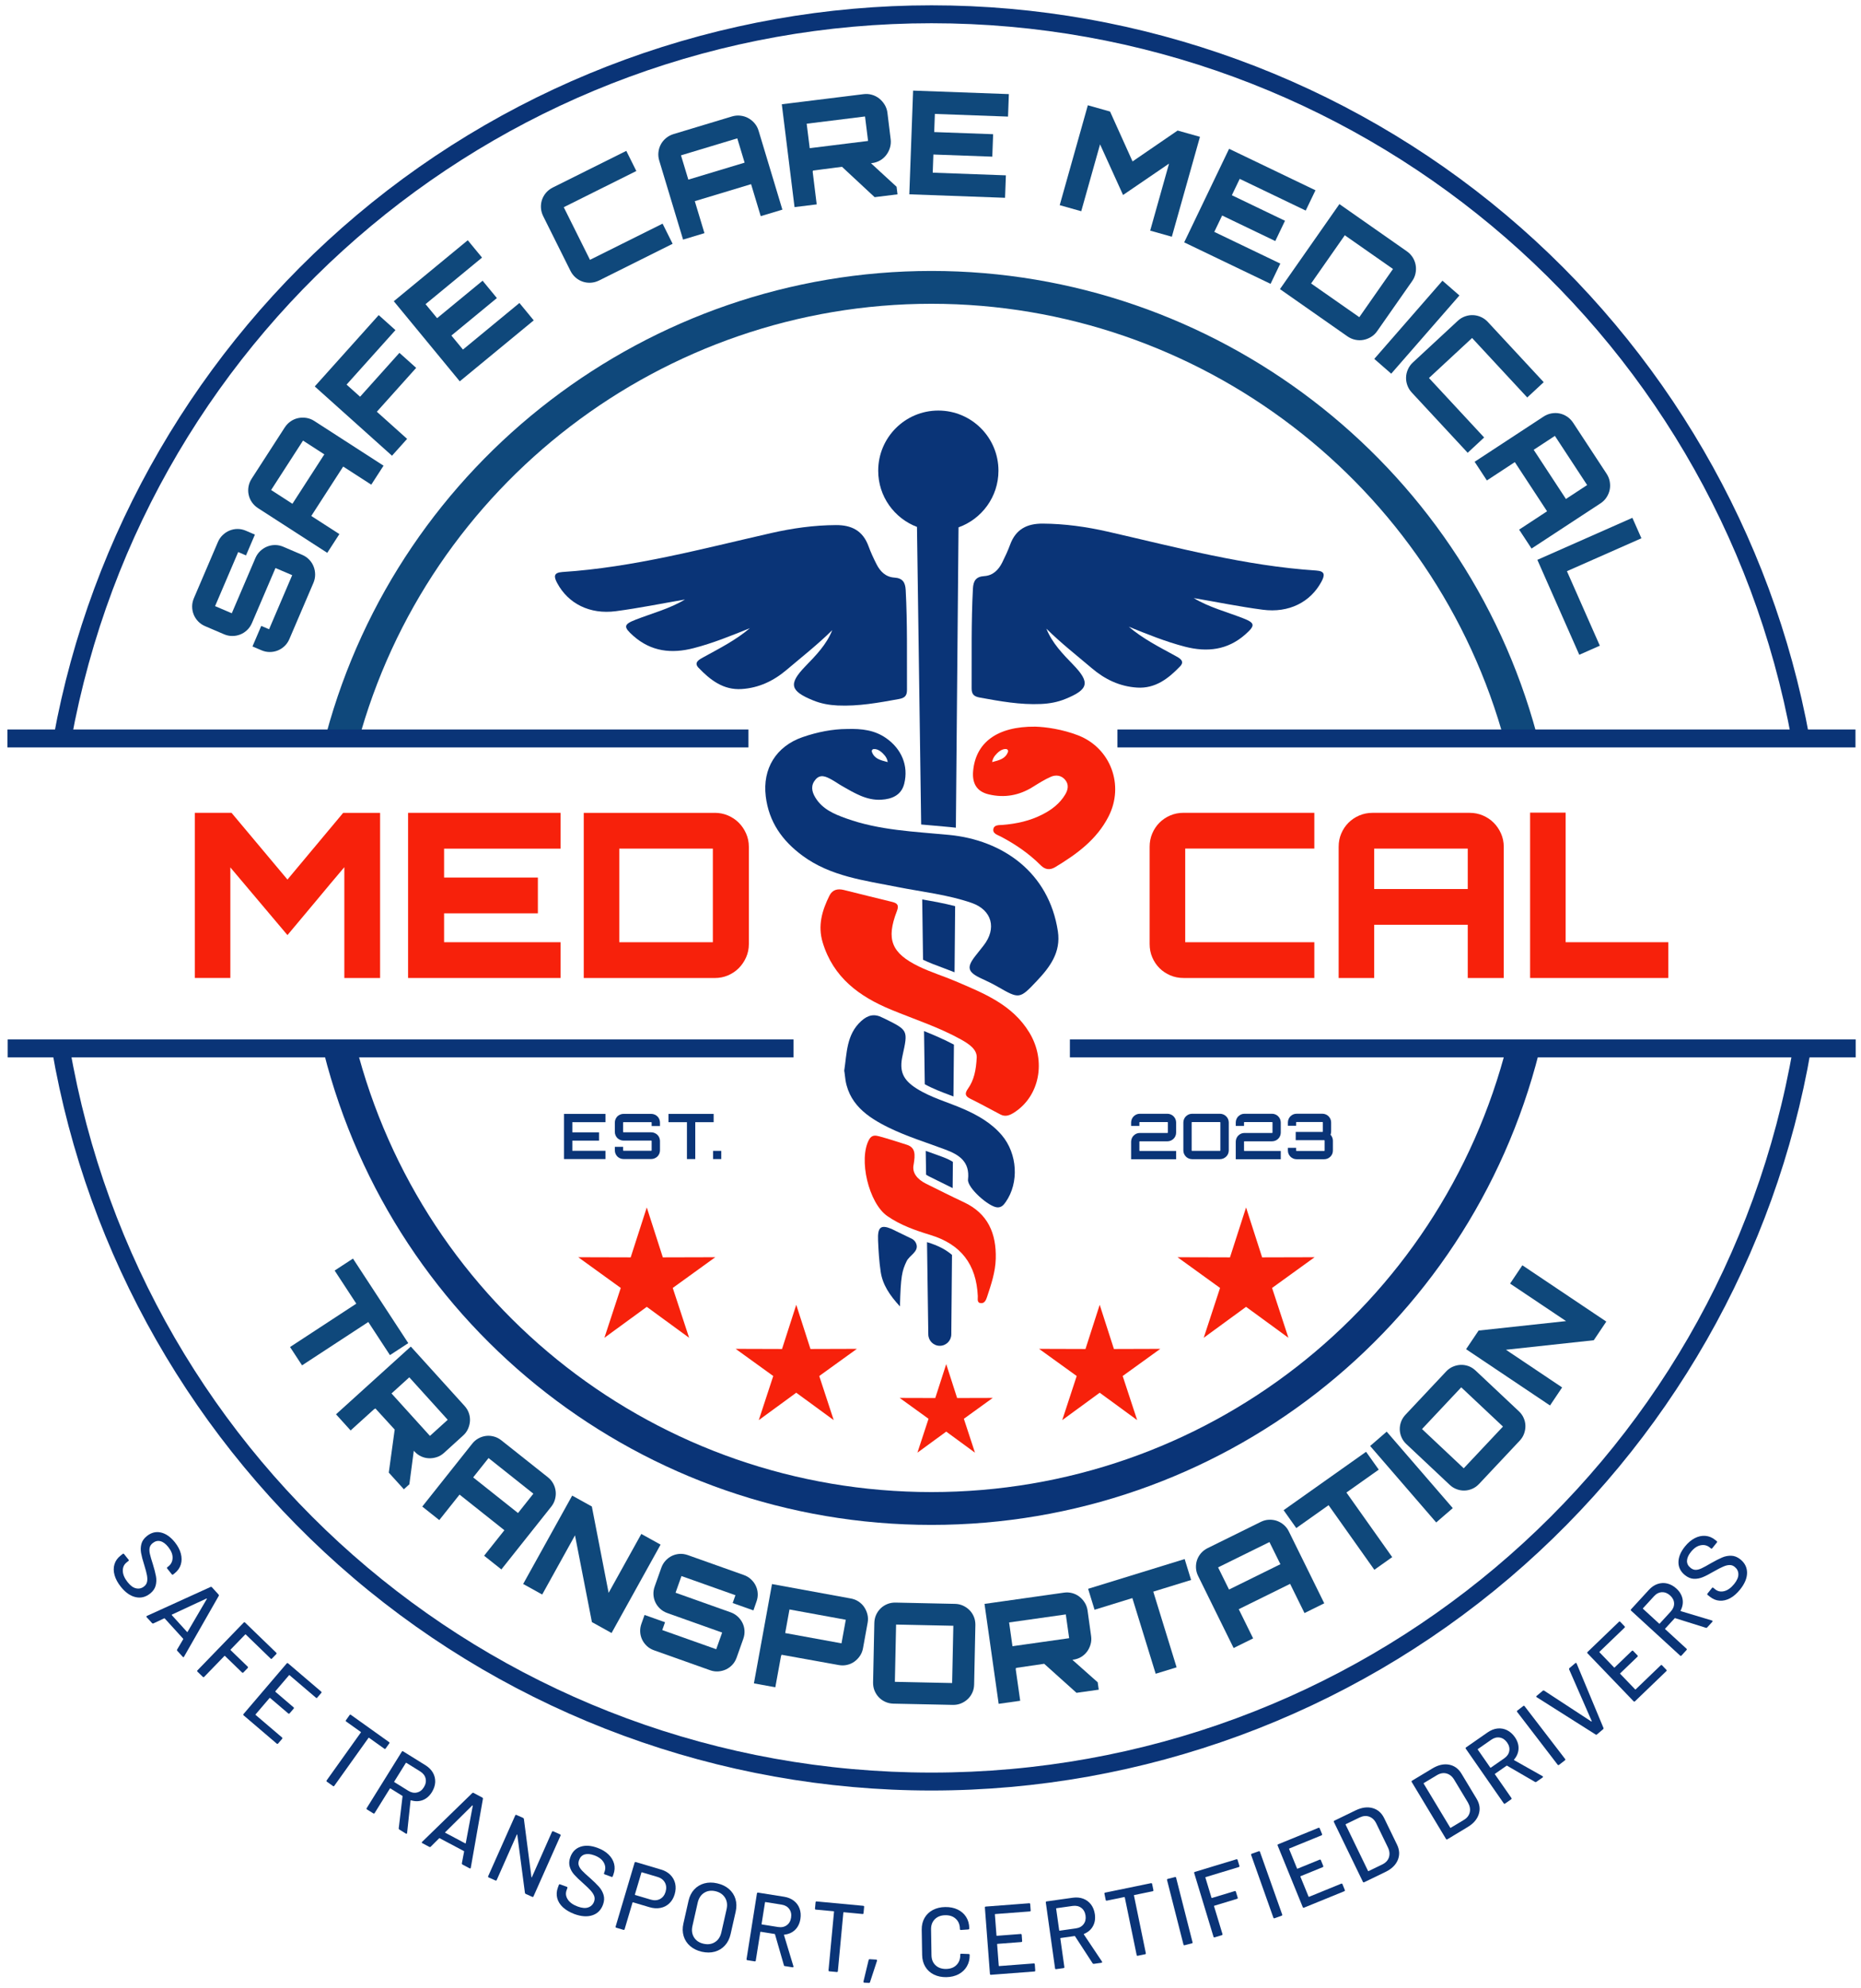 <svg width="132" height="141" viewBox="0 0 132 141" fill="none" xmlns="http://www.w3.org/2000/svg">
<path d="M65.753 88.085L65.844 94.629C65.849 95.075 66.212 95.436 66.658 95.436C67.107 95.436 67.471 95.075 67.475 94.626L67.525 88.99C67.08 88.607 66.514 88.318 65.822 88.107C65.8 88.099 65.778 88.092 65.753 88.085Z" fill="#0A3477"/>
<path d="M66.484 83.714C66.842 83.891 67.206 84.073 67.571 84.252L67.588 82.394C67.399 82.269 67.154 82.154 66.845 82.038C66.474 81.901 66.099 81.766 65.726 81.634C65.706 81.626 65.684 81.619 65.662 81.612L65.687 83.3C65.763 83.351 65.851 83.403 65.949 83.449L66.484 83.714Z" fill="#0A3477"/>
<path d="M67.628 77.754L67.662 74.079C66.982 73.718 66.263 73.406 65.542 73.119L65.594 76.886C66.153 77.197 66.761 77.428 67.4 77.669C67.475 77.698 67.552 77.725 67.628 77.754Z" fill="#0A3477"/>
<path d="M67.706 68.948L67.748 64.259C66.98 64.06 66.189 63.916 65.412 63.783L65.471 68.06C65.922 68.276 66.391 68.45 66.886 68.634C67.156 68.734 67.433 68.838 67.706 68.948Z" fill="#0A3477"/>
<path d="M59.032 44.686C58.62 45.719 57.866 46.482 57.123 47.25C55.913 48.504 56.029 49.002 57.692 49.674C58.242 49.897 58.806 49.998 59.407 50.028C60.882 50.096 62.31 49.834 63.745 49.574C64.153 49.5 64.334 49.358 64.332 48.921C64.322 46.565 64.366 44.207 64.241 41.852C64.212 41.29 64.023 40.998 63.434 40.959C62.818 40.919 62.425 40.519 62.163 39.994C61.954 39.58 61.758 39.158 61.599 38.721C61.199 37.636 60.408 37.229 59.29 37.236C57.729 37.244 56.196 37.46 54.681 37.806C49.786 38.919 44.931 40.235 39.891 40.563C39.253 40.605 39.277 40.895 39.523 41.351C40.3 42.801 41.827 43.587 43.686 43.341C45.325 43.125 46.952 42.794 48.584 42.514C47.485 43.174 46.255 43.488 45.083 43.945C44.214 44.283 44.212 44.465 44.926 45.096C46.187 46.212 47.639 46.367 49.195 45.964C50.567 45.611 51.877 45.076 53.19 44.546C52.194 45.392 51.04 45.976 49.909 46.597C49.62 46.754 49.178 46.97 49.546 47.353C50.373 48.214 51.305 48.948 52.606 48.862C53.823 48.783 54.868 48.288 55.793 47.503C56.88 46.583 58.006 45.699 59.032 44.686Z" fill="#0A3477"/>
<path d="M67.326 59.207C64.86 58.969 62.374 58.888 60.011 58.034C59.165 57.73 58.333 57.384 57.83 56.554C57.56 56.11 57.499 55.676 57.852 55.271C58.195 54.879 58.588 55.07 58.951 55.266C59.224 55.413 59.474 55.595 59.744 55.749C60.605 56.24 61.469 56.773 62.511 56.711C63.257 56.667 63.932 56.395 64.136 55.578C64.457 54.297 63.94 53.104 62.855 52.346C62.045 51.779 61.145 51.662 60.06 51.696C59.071 51.699 57.984 51.905 56.919 52.275C55.047 52.928 54.078 54.51 54.314 56.466C54.532 58.289 55.489 59.624 56.919 60.679C58.919 62.154 61.316 62.433 63.653 62.9C65.412 63.251 67.213 63.437 68.916 64.028C70.368 64.531 70.712 65.847 69.762 67.054C69.59 67.272 69.419 67.49 69.245 67.709C68.521 68.607 68.606 68.936 69.679 69.422C70.044 69.588 70.407 69.765 70.756 69.966C72.29 70.842 72.312 70.867 73.531 69.574C74.456 68.595 75.263 67.542 75.035 66.04C74.397 61.849 71.102 59.572 67.326 59.207ZM61.967 53.119C62.291 53.087 62.587 53.369 62.762 53.583C62.87 53.715 62.941 53.872 62.965 54.039V54.044C62.445 53.907 62.013 53.809 61.842 53.313C61.812 53.222 61.873 53.127 61.967 53.119Z" fill="#0A3477"/>
<path d="M67.772 69.581C66.918 69.216 66.02 68.946 65.186 68.541C63.221 67.589 62.843 66.615 63.615 64.612C63.77 64.212 63.674 64.053 63.279 63.957C62.133 63.685 60.995 63.39 59.852 63.111C59.42 63.005 59.047 63.079 58.828 63.52C58.308 64.571 57.992 65.638 58.352 66.831C59.103 69.316 60.943 70.666 63.206 71.6C64.867 72.287 66.585 72.837 68.162 73.713C68.731 74.03 69.286 74.407 69.279 74.974C69.234 75.909 69.08 76.604 68.658 77.202C68.425 77.534 68.437 77.725 68.822 77.914C69.546 78.267 70.248 78.662 70.962 79.033C71.303 79.209 71.597 79.104 71.914 78.905C73.742 77.752 74.23 75.234 73.013 73.225C71.806 71.232 69.767 70.435 67.772 69.581Z" fill="#F7210B"/>
<path d="M76.463 52.143C75.354 51.716 74.189 51.551 73.436 51.529C70.697 51.502 69.201 52.682 69.024 54.675C68.948 55.524 69.254 56.127 70.138 56.334C71.249 56.596 72.287 56.41 73.254 55.806C73.674 55.546 74.096 55.276 74.547 55.08C74.905 54.928 75.3 54.984 75.563 55.315C75.83 55.649 75.754 56.012 75.548 56.353C75.168 56.981 74.611 57.411 73.963 57.744C73.065 58.208 72.111 58.419 71.109 58.498C70.881 58.515 70.538 58.485 70.467 58.755C70.373 59.106 70.741 59.197 70.97 59.317C72.02 59.864 72.984 60.527 73.823 61.366C74.125 61.67 74.469 61.717 74.839 61.496C76.365 60.576 77.788 59.545 78.628 57.901C79.764 55.681 78.777 53.036 76.463 52.143ZM71.497 53.31C71.323 53.806 70.894 53.904 70.373 54.042V54.037C70.4 53.87 70.469 53.713 70.577 53.58C70.751 53.367 71.048 53.085 71.372 53.117C71.465 53.127 71.529 53.222 71.497 53.31Z" fill="#F7210B"/>
<path d="M68.342 78.643C67.238 78.159 66.057 77.848 65.027 77.2C64.033 76.577 63.775 75.953 64.016 74.859C64.413 73.06 64.413 73.06 62.767 72.246C62.711 72.219 62.654 72.197 62.598 72.167C62.033 71.868 61.567 71.969 61.086 72.405C60.031 73.365 60.073 74.67 59.881 75.924C59.896 76.034 59.921 76.157 59.93 76.28C60.105 78.25 61.516 79.222 63.066 79.977C64.34 80.598 65.711 81.018 67.041 81.516C68.033 81.886 68.805 82.377 68.661 83.646C68.594 84.222 70.155 85.609 70.756 85.621C71.043 85.626 71.193 85.442 71.34 85.231C72.29 83.869 72.169 81.82 71.065 80.51C70.327 79.639 69.37 79.094 68.342 78.643Z" fill="#0A3477"/>
<path d="M68.366 85.253C67.471 84.833 66.587 84.389 65.701 83.95C65.056 83.631 64.671 83.16 64.806 82.573C64.919 81.874 64.948 81.379 64.315 81.177C63.667 80.971 63.02 80.758 62.364 80.581C62.107 80.512 61.837 80.466 61.648 80.804C60.873 82.196 61.618 85.319 62.936 86.234C63.868 86.882 64.931 87.253 65.986 87.574C68.175 88.239 69.252 89.672 69.355 91.912C69.365 92.104 69.269 92.406 69.6 92.413C69.853 92.418 69.946 92.163 70.013 91.964C70.305 91.083 70.604 90.202 70.628 89.26C70.677 87.471 70.076 86.053 68.366 85.253Z" fill="#F7210B"/>
<path d="M64.715 87.866L64.482 87.753L63.539 87.294L63.245 87.15C62.465 86.823 62.239 87.022 62.281 87.967C62.312 88.708 62.357 89.451 62.467 90.185C62.602 91.093 63.085 91.829 63.834 92.644C63.883 90.501 63.986 90.109 64.3 89.449C64.506 89.012 65.174 88.772 64.999 88.225C64.945 88.06 64.845 87.95 64.715 87.866Z" fill="#0A3477"/>
<path d="M93.359 40.458C88.32 40.129 83.464 38.816 78.568 37.7C77.057 37.356 75.523 37.141 73.96 37.131C72.841 37.126 72.051 37.531 71.651 38.615C71.492 39.05 71.293 39.474 71.087 39.889C70.825 40.414 70.43 40.814 69.816 40.853C69.225 40.892 69.038 41.184 69.009 41.746C68.884 44.102 68.928 46.46 68.918 48.815C68.915 49.25 69.097 49.394 69.504 49.468C70.94 49.728 72.368 49.991 73.843 49.922C74.444 49.895 75.008 49.792 75.558 49.569C77.221 48.896 77.337 48.398 76.127 47.144C75.383 46.374 74.633 45.611 74.218 44.58C75.241 45.594 76.368 46.474 77.459 47.4C78.384 48.185 79.43 48.68 80.647 48.759C81.947 48.845 82.882 48.111 83.707 47.25C84.075 46.867 83.633 46.651 83.343 46.494C82.212 45.876 81.059 45.292 80.063 44.443C81.376 44.973 82.686 45.508 84.057 45.861C85.613 46.261 87.066 46.106 88.327 44.992C89.041 44.359 89.038 44.178 88.17 43.842C86.997 43.385 85.768 43.071 84.668 42.411C86.3 42.691 87.924 43.022 89.566 43.238C91.423 43.483 92.952 42.698 93.73 41.248C93.973 40.789 94 40.5 93.359 40.458Z" fill="#0A3477"/>
<path d="M65.041 37.366L65.338 58.468C65.596 58.493 65.858 58.515 66.121 58.537C66.54 58.571 66.96 58.611 67.379 58.65C67.522 58.662 67.659 58.679 67.799 58.696L67.988 37.396C69.637 36.807 70.82 35.232 70.82 33.379C70.82 31.023 68.911 29.114 66.555 29.114C64.2 29.114 62.291 31.023 62.291 33.379C62.288 35.202 63.434 36.755 65.041 37.366Z" fill="#0A3477"/>
<path d="M66.069 108.136C45.689 108.136 27.965 94.359 22.967 74.633L25.225 74.061C29.96 92.754 46.756 105.808 66.067 105.808C85.377 105.808 102.171 92.754 106.906 74.061L109.164 74.633C104.17 94.359 86.447 108.136 66.069 108.136Z" fill="#0A3477"/>
<path d="M106.749 52.668C101.803 34.341 85.076 21.542 66.069 21.542C47.063 21.542 30.334 34.341 25.387 52.668L23.137 52.062C28.358 32.721 46.013 19.214 66.069 19.214C86.126 19.214 103.778 32.721 108.997 52.062L106.749 52.668Z" fill="#0F487B"/>
<path d="M66.069 126.971C51.05 126.971 36.487 121.617 25.065 111.895C13.773 102.284 6.181 88.985 3.688 74.454L4.94 74.238C10.056 104.058 35.763 125.7 66.069 125.7C96.373 125.7 122.08 104.058 127.196 74.238L128.447 74.454C125.954 88.987 118.363 102.284 107.071 111.895C95.651 121.617 81.088 126.971 66.069 126.971Z" fill="#0A3477"/>
<path d="M127.086 52.479C121.717 23.024 96.056 1.648 66.07 1.648C36.083 1.648 10.419 23.024 5.051 52.479L3.802 52.251C6.425 37.867 14.061 24.725 25.306 15.249C36.686 5.657 51.163 0.377 66.07 0.377C80.976 0.377 95.45 5.659 106.833 15.249C118.078 24.725 125.714 37.864 128.337 52.251L127.086 52.479Z" fill="#0A3477"/>
<path d="M131.608 51.73H79.26V53.001H131.608V51.73Z" fill="#0A3477"/>
<path d="M53.087 51.73H0.528V53.001H53.087V51.73Z" fill="#0A3477"/>
<path d="M131.623 73.711H75.887V74.982H131.623V73.711Z" fill="#0A3477"/>
<path d="M56.281 73.711H0.545V74.982H56.281V73.711Z" fill="#0A3477"/>
<path d="M24.342 57.642H26.96V69.353H24.423V61.496C23.76 62.277 23.085 63.081 22.398 63.911C21.709 64.74 21.039 65.54 20.389 66.311L16.338 61.511V69.351H13.818V57.639H16.421L20.389 62.372L24.342 57.642Z" fill="#F7210B"/>
<path d="M39.761 60.181H31.499V62.23H38.151V64.767H31.499V66.816H39.761V69.353H28.945V57.641H39.761V60.181Z" fill="#F7210B"/>
<path d="M50.692 57.641C51.028 57.641 51.342 57.703 51.634 57.828C51.926 57.953 52.181 58.122 52.4 58.341C52.616 58.557 52.79 58.812 52.92 59.106C53.05 59.398 53.116 59.715 53.116 60.048V66.946C53.116 67.282 53.05 67.596 52.92 67.891C52.79 68.183 52.616 68.438 52.4 68.656C52.184 68.872 51.929 69.044 51.634 69.169C51.342 69.294 51.026 69.355 50.692 69.355H41.405V57.644H50.692V57.641ZM43.925 66.816H50.562V60.178H43.925V66.816Z" fill="#F7210B"/>
<path d="M84.067 60.181V66.816H93.225V69.353H83.952C83.616 69.353 83.302 69.292 83.007 69.166C82.715 69.041 82.46 68.872 82.242 68.654C82.026 68.438 81.854 68.183 81.729 67.888C81.604 67.596 81.543 67.282 81.543 66.943V60.046C81.543 59.71 81.604 59.396 81.729 59.104C81.854 58.812 82.023 58.557 82.242 58.338C82.458 58.122 82.713 57.95 83.007 57.825C83.299 57.7 83.613 57.639 83.952 57.639H93.225V60.176H84.067V60.181Z" fill="#F7210B"/>
<path d="M104.237 57.641C104.573 57.641 104.887 57.703 105.179 57.828C105.471 57.953 105.726 58.122 105.945 58.341C106.161 58.557 106.335 58.812 106.465 59.106C106.595 59.398 106.661 59.715 106.661 60.048V69.353H104.107V65.579H97.47V69.353H94.95V60.048C94.95 59.712 95.011 59.398 95.136 59.106C95.261 58.814 95.431 58.559 95.649 58.341C95.865 58.125 96.12 57.953 96.415 57.828C96.707 57.703 97.021 57.641 97.357 57.641H104.237ZM104.107 63.042V60.178H97.47V63.042H104.107Z" fill="#F7210B"/>
<path d="M108.531 57.627H111.051V66.816H118.334V69.353H108.529V57.627H108.531Z" fill="#F7210B"/>
<path d="M28.959 95.247L27.659 96.096L26.123 93.748L21.424 96.822L20.573 95.522L25.272 92.447L23.736 90.099L25.036 89.25L28.959 95.247Z" fill="#0F487B"/>
<path d="M31.485 103.037C31.337 103.17 31.171 103.268 30.984 103.329C30.798 103.391 30.609 103.418 30.42 103.41C30.231 103.403 30.047 103.359 29.87 103.278C29.693 103.197 29.536 103.079 29.396 102.927L29.35 102.876C29.298 103.263 29.244 103.661 29.193 104.066C29.139 104.473 29.087 104.868 29.036 105.256L28.646 105.609L27.576 104.429L27.995 101.376L26.612 99.862C26.624 99.877 26.616 99.897 26.587 99.924L26.58 99.916C26.57 99.907 26.57 99.899 26.575 99.894L24.869 101.438L23.834 100.294L29.139 95.49L32.954 99.703C33.092 99.855 33.192 100.024 33.256 100.208C33.32 100.392 33.345 100.579 33.335 100.768C33.322 100.957 33.278 101.141 33.197 101.322C33.119 101.501 33.004 101.658 32.856 101.791L31.485 103.037ZM27.77 98.815L30.496 101.825L31.757 100.682L29.031 97.671L27.77 98.815Z" fill="#0F487B"/>
<path d="M38.86 104.757C39.022 104.885 39.147 105.035 39.24 105.206C39.334 105.378 39.39 105.557 39.412 105.744C39.434 105.93 39.42 106.119 39.37 106.308C39.321 106.497 39.233 106.674 39.105 106.836L35.562 111.294L34.338 110.322L35.776 108.514L32.596 105.987L31.158 107.795L29.951 106.836L33.494 102.377C33.621 102.215 33.771 102.09 33.943 101.997C34.115 101.904 34.294 101.847 34.48 101.825C34.667 101.803 34.853 101.82 35.042 101.872C35.229 101.923 35.405 102.014 35.565 102.142L38.86 104.757ZM36.743 107.295L37.832 105.923L34.652 103.396L33.562 104.767L36.743 107.295Z" fill="#0F487B"/>
<path d="M45.488 108.777L46.855 109.535L43.378 115.802L41.984 115.029L40.784 108.877L38.458 113.073L37.108 112.325L40.585 106.058L41.979 106.831L43.169 112.955L45.488 108.777Z" fill="#0F487B"/>
<path d="M53.44 114.199L51.968 113.677L52.164 113.122L48.336 111.763L47.917 112.945L51.828 114.337C52.014 114.403 52.181 114.504 52.324 114.634C52.466 114.766 52.581 114.916 52.665 115.088C52.748 115.259 52.797 115.441 52.807 115.635C52.819 115.829 52.79 116.022 52.721 116.216L52.248 117.549C52.179 117.742 52.078 117.912 51.946 118.054C51.813 118.196 51.661 118.309 51.489 118.388C51.318 118.466 51.133 118.513 50.94 118.525C50.746 118.537 50.554 118.51 50.368 118.442L46.39 117.028C46.197 116.96 46.027 116.859 45.885 116.727C45.743 116.594 45.63 116.444 45.549 116.275C45.468 116.106 45.421 115.924 45.409 115.73C45.397 115.537 45.426 115.343 45.495 115.149L45.718 114.521L47.171 115.038L46.974 115.593L50.802 116.952L51.222 115.77L47.33 114.386C47.136 114.317 46.967 114.216 46.825 114.084C46.682 113.951 46.57 113.802 46.489 113.633C46.408 113.463 46.361 113.282 46.349 113.088C46.337 112.894 46.366 112.7 46.435 112.506L46.908 111.174C46.977 110.98 47.078 110.811 47.21 110.668C47.343 110.526 47.492 110.413 47.661 110.332C47.831 110.251 48.012 110.205 48.206 110.192C48.4 110.18 48.594 110.21 48.788 110.278L52.765 111.692C52.952 111.758 53.118 111.858 53.261 111.989C53.403 112.121 53.519 112.271 53.602 112.442C53.685 112.614 53.734 112.796 53.744 112.99C53.757 113.183 53.727 113.377 53.658 113.571L53.44 114.199Z" fill="#0F487B"/>
<path d="M60.35 113.355C60.551 113.392 60.735 113.463 60.897 113.571C61.059 113.679 61.194 113.812 61.3 113.969C61.405 114.126 61.481 114.3 61.528 114.491C61.574 114.683 61.579 114.874 61.542 115.07L61.211 116.891C61.174 117.087 61.103 117.266 60.993 117.428C60.882 117.59 60.75 117.728 60.595 117.836C60.441 117.946 60.269 118.022 60.078 118.064C59.889 118.108 59.692 118.111 59.489 118.074L55.413 117.34C55.433 117.343 55.44 117.365 55.433 117.404L55.423 117.401C55.411 117.399 55.403 117.394 55.406 117.389L54.993 119.651L53.475 119.374L54.758 112.332L60.35 113.355ZM55.693 115.806L59.687 116.535L59.992 114.862L55.997 114.133L55.693 115.806Z" fill="#0F487B"/>
<path d="M67.74 113.736C67.939 113.74 68.128 113.782 68.305 113.861C68.481 113.942 68.638 114.05 68.771 114.185C68.903 114.32 69.006 114.479 69.08 114.658C69.153 114.84 69.185 115.031 69.183 115.237L69.095 119.458C69.09 119.664 69.048 119.855 68.967 120.032C68.886 120.208 68.778 120.363 68.638 120.493C68.498 120.623 68.339 120.724 68.16 120.797C67.978 120.871 67.789 120.903 67.591 120.9L63.37 120.812C63.164 120.807 62.973 120.765 62.796 120.684C62.619 120.604 62.465 120.498 62.335 120.361C62.205 120.226 62.104 120.066 62.03 119.887C61.957 119.705 61.925 119.514 61.927 119.308L62.016 115.088C62.021 114.881 62.062 114.69 62.143 114.513C62.224 114.337 62.332 114.182 62.467 114.052C62.602 113.922 62.762 113.821 62.941 113.748C63.122 113.674 63.314 113.642 63.52 113.645L67.74 113.736ZM63.473 119.264L67.534 119.35L67.62 115.289L63.559 115.203L63.473 119.264Z" fill="#0F487B"/>
<path d="M77.393 116.027C77.42 116.224 77.408 116.418 77.354 116.606C77.3 116.795 77.217 116.967 77.106 117.119C76.993 117.271 76.854 117.399 76.687 117.5C76.52 117.6 76.336 117.664 76.132 117.693L76.064 117.703C76.356 117.963 76.655 118.228 76.962 118.501C77.268 118.773 77.568 119.038 77.86 119.298L77.933 119.821L76.356 120.044L74.064 117.985L72.034 118.282C72.054 118.28 72.066 118.297 72.071 118.336L72.061 118.339C72.049 118.341 72.042 118.339 72.039 118.331L72.363 120.608L70.835 120.824L69.831 113.738L75.46 112.941C75.663 112.911 75.86 112.923 76.049 112.973C76.238 113.024 76.407 113.107 76.557 113.223C76.706 113.338 76.834 113.48 76.939 113.647C77.043 113.814 77.109 113.996 77.138 114.192L77.393 116.027ZM71.814 116.739L75.835 116.17L75.597 114.484L71.576 115.053L71.814 116.739Z" fill="#0F487B"/>
<path d="M84.028 110.558L84.484 112.042L81.802 112.869L83.456 118.236L81.972 118.692L80.318 113.326L77.636 114.153L77.18 112.668L84.028 110.558Z" fill="#0F487B"/>
<path d="M89.427 107.923C89.611 107.832 89.799 107.78 89.996 107.771C90.19 107.761 90.376 107.785 90.555 107.844C90.732 107.906 90.896 107.996 91.048 108.124C91.198 108.249 91.321 108.404 91.412 108.59L93.929 113.696L92.528 114.388L91.507 112.317L87.864 114.114L88.884 116.184L87.5 116.867L84.983 111.76C84.892 111.576 84.841 111.387 84.831 111.191C84.821 110.997 84.845 110.811 84.904 110.632C84.966 110.455 85.059 110.291 85.186 110.143C85.314 109.996 85.469 109.876 85.653 109.785L89.427 107.923ZM90.818 110.924L90.042 109.353L86.399 111.149L87.174 112.72L90.818 110.924Z" fill="#0F487B"/>
<path d="M96.895 102.952L97.794 104.218L95.502 105.84L98.748 110.421L97.482 111.319L94.236 106.738L91.944 108.36L91.046 107.093L96.895 102.952Z" fill="#0F487B"/>
<path d="M97.183 102.539L98.358 101.523L103.045 106.946L101.869 107.962L97.183 102.539Z" fill="#0F487B"/>
<path d="M102.578 97.252C102.715 97.107 102.873 96.994 103.049 96.918C103.228 96.839 103.412 96.798 103.601 96.788C103.79 96.781 103.977 96.81 104.161 96.876C104.342 96.942 104.509 97.048 104.659 97.188L107.733 100.078C107.883 100.218 107.998 100.38 108.074 100.557C108.153 100.736 108.195 100.92 108.197 101.109C108.2 101.3 108.168 101.484 108.101 101.668C108.035 101.852 107.932 102.014 107.797 102.159L104.907 105.234C104.767 105.383 104.607 105.499 104.428 105.575C104.249 105.653 104.067 105.695 103.879 105.7C103.692 105.705 103.506 105.675 103.324 105.606C103.14 105.54 102.976 105.435 102.826 105.295L99.751 102.404C99.602 102.265 99.486 102.103 99.41 101.926C99.332 101.747 99.29 101.565 99.285 101.376C99.28 101.19 99.31 101.003 99.378 100.822C99.445 100.64 99.55 100.473 99.69 100.324L102.578 97.252ZM103.822 104.122L106.605 101.163L103.645 98.38L100.863 101.339L103.822 104.122Z" fill="#0F487B"/>
<path d="M107.11 91.024L107.981 89.726L113.934 93.718L113.046 95.041L106.816 95.716L110.801 98.388L109.942 99.668L103.989 95.676L104.877 94.354L111.08 93.684L107.11 91.024Z" fill="#0F487B"/>
<path d="M67.115 96.734L67.888 99.138L70.415 99.131L68.366 100.611L69.154 103.013L67.115 101.521L65.073 103.013L65.861 100.611L63.812 99.131L66.339 99.138L67.115 96.734Z" fill="#F7210B"/>
<path d="M78.001 92.528L79.01 95.662L82.3 95.652L79.631 97.578L80.659 100.706L78.001 98.763L75.344 100.706L76.37 97.578L73.7 95.652L76.993 95.662L78.001 92.528Z" fill="#F7210B"/>
<path d="M56.478 92.528L57.486 95.662L60.779 95.652L58.109 97.578L59.135 100.706L56.478 98.763L53.82 100.706L54.846 97.578L52.179 95.652L55.469 95.662L56.478 92.528Z" fill="#F7210B"/>
<path d="M88.383 85.623L89.522 89.164L93.244 89.154L90.228 91.333L91.387 94.867L88.383 92.673L85.38 94.867L86.538 91.333L83.522 89.154L87.242 89.164L88.383 85.623Z" fill="#F7210B"/>
<path d="M45.876 85.623L47.014 89.164L50.734 89.154L47.718 91.333L48.879 94.867L45.876 92.673L42.87 94.867L44.03 91.333L41.015 89.154L44.734 89.164L45.876 85.623Z" fill="#F7210B"/>
<path d="M42.948 79.578H40.595V80.299H42.489V80.886H40.595V81.607H42.948V82.193H40.003V78.991H42.948V79.578Z" fill="#0A3477"/>
<path d="M46.812 79.852H46.221V79.607C46.221 79.587 46.211 79.575 46.194 79.575H44.229C44.209 79.575 44.197 79.585 44.197 79.607V80.265C44.197 80.284 44.207 80.296 44.229 80.296H46.194C46.278 80.296 46.356 80.314 46.432 80.346C46.508 80.377 46.574 80.422 46.631 80.476C46.687 80.53 46.731 80.596 46.763 80.672C46.795 80.748 46.812 80.829 46.812 80.915V81.572C46.812 81.658 46.795 81.739 46.763 81.815C46.731 81.891 46.687 81.955 46.631 82.012C46.574 82.066 46.508 82.11 46.432 82.142C46.356 82.174 46.278 82.191 46.194 82.191H44.229C44.143 82.191 44.062 82.174 43.986 82.142C43.91 82.11 43.846 82.066 43.789 82.012C43.736 81.958 43.691 81.891 43.659 81.815C43.627 81.739 43.61 81.658 43.61 81.572V81.327H44.197V81.572C44.197 81.592 44.207 81.604 44.229 81.604H46.194C46.211 81.604 46.221 81.594 46.221 81.572V80.915C46.221 80.895 46.211 80.883 46.194 80.883H44.229C44.143 80.883 44.062 80.866 43.986 80.834C43.91 80.802 43.846 80.758 43.789 80.704C43.736 80.65 43.691 80.584 43.659 80.507C43.627 80.431 43.61 80.35 43.61 80.265V79.607C43.61 79.521 43.627 79.44 43.659 79.364C43.691 79.288 43.736 79.224 43.789 79.168C43.843 79.114 43.91 79.07 43.986 79.038C44.062 79.006 44.143 78.989 44.229 78.989H46.194C46.278 78.989 46.356 79.006 46.432 79.038C46.508 79.07 46.574 79.114 46.631 79.168C46.687 79.222 46.731 79.288 46.763 79.364C46.795 79.44 46.812 79.521 46.812 79.607V79.852Z" fill="#0A3477"/>
<path d="M50.618 78.991V79.578H49.315V82.193H48.724V79.578H47.416V78.991H50.618Z" fill="#0A3477"/>
<path d="M51.158 82.193H50.577V81.612H51.158V82.193Z" fill="#0A3477"/>
<path d="M8.125 111.697C8.049 111.424 8.046 111.169 8.118 110.931C8.189 110.693 8.331 110.489 8.544 110.32L8.701 110.195C8.738 110.165 8.77 110.17 8.8 110.205L9.116 110.6C9.146 110.637 9.141 110.668 9.106 110.698L8.976 110.801C8.792 110.948 8.704 111.149 8.711 111.402C8.719 111.657 8.834 111.922 9.055 112.2C9.254 112.45 9.455 112.595 9.661 112.636C9.867 112.678 10.053 112.634 10.223 112.496C10.336 112.408 10.404 112.298 10.431 112.17C10.458 112.043 10.456 111.888 10.424 111.711C10.392 111.532 10.326 111.287 10.23 110.975C10.12 110.632 10.046 110.349 10.007 110.129C9.968 109.908 9.975 109.694 10.029 109.486C10.083 109.277 10.213 109.091 10.419 108.926C10.731 108.678 11.062 108.595 11.415 108.676C11.769 108.757 12.097 108.988 12.402 109.366C12.615 109.633 12.758 109.903 12.829 110.178C12.9 110.453 12.897 110.71 12.824 110.948C12.75 111.189 12.605 111.392 12.392 111.564L12.284 111.65C12.247 111.679 12.215 111.674 12.186 111.64L11.862 111.233C11.832 111.196 11.837 111.164 11.872 111.135L11.953 111.071C12.139 110.921 12.237 110.722 12.242 110.472C12.247 110.222 12.144 109.967 11.933 109.702C11.754 109.478 11.57 109.341 11.379 109.292C11.19 109.243 11.008 109.287 10.834 109.424C10.713 109.52 10.642 109.628 10.615 109.751C10.588 109.873 10.593 110.018 10.63 110.188C10.667 110.357 10.738 110.602 10.844 110.926C10.947 111.262 11.02 111.544 11.062 111.773C11.104 111.998 11.096 112.222 11.042 112.435C10.986 112.651 10.856 112.84 10.65 113.004C10.331 113.257 9.987 113.343 9.614 113.257C9.241 113.174 8.893 112.926 8.567 112.519C8.351 112.246 8.201 111.971 8.125 111.697Z" fill="#0A3477"/>
<path d="M12.563 116.974L12.995 116.243C13.003 116.231 13 116.219 12.993 116.209L11.683 114.769C11.673 114.759 11.663 114.756 11.648 114.761L10.88 115.122C10.843 115.137 10.812 115.129 10.782 115.097L10.404 114.683C10.37 114.646 10.377 114.614 10.424 114.589L14.936 112.536C14.973 112.521 15.005 112.528 15.034 112.56L15.501 113.073C15.528 113.105 15.533 113.137 15.515 113.171L13.054 117.48L13.04 117.504C13.015 117.527 12.99 117.522 12.961 117.49L12.578 117.07C12.551 117.041 12.546 117.009 12.563 116.974ZM12.181 114.516C12.181 114.526 12.183 114.533 12.191 114.54L13.263 115.721C13.27 115.728 13.277 115.73 13.287 115.73C13.297 115.73 13.305 115.726 13.307 115.716L14.669 113.39C14.671 113.38 14.671 113.372 14.664 113.365C14.656 113.358 14.649 113.355 14.639 113.36L12.195 114.496C12.186 114.501 12.181 114.506 12.181 114.516Z" fill="#0A3477"/>
<path d="M19.196 117.615L17.432 115.907C17.42 115.895 17.405 115.895 17.393 115.907L16.357 116.977C16.345 116.989 16.345 117.004 16.357 117.016L17.567 118.187C17.599 118.219 17.601 118.25 17.569 118.285L17.265 118.599C17.233 118.633 17.201 118.633 17.167 118.601L15.957 117.431C15.945 117.419 15.93 117.419 15.918 117.431L14.485 118.91C14.453 118.945 14.421 118.945 14.387 118.913L14.009 118.547C13.975 118.515 13.975 118.484 14.007 118.449L17.285 115.063C17.317 115.029 17.349 115.029 17.383 115.061L19.594 117.2C19.625 117.232 19.628 117.264 19.596 117.298L19.292 117.612C19.262 117.647 19.23 117.647 19.196 117.615Z" fill="#0A3477"/>
<path d="M22.41 120.392L20.538 118.795C20.523 118.783 20.511 118.785 20.499 118.798L19.532 119.931C19.52 119.946 19.522 119.958 19.535 119.97L20.82 121.07C20.855 121.099 20.857 121.131 20.828 121.168L20.543 121.499C20.514 121.533 20.482 121.536 20.445 121.506L19.159 120.41C19.145 120.397 19.132 120.4 19.12 120.412L18.129 121.573C18.116 121.587 18.119 121.6 18.131 121.612L20.003 123.209C20.038 123.239 20.04 123.273 20.011 123.307L19.726 123.639C19.697 123.673 19.665 123.676 19.628 123.646L17.282 121.644C17.248 121.614 17.245 121.583 17.275 121.546L20.335 117.961C20.364 117.927 20.396 117.924 20.433 117.953L22.779 119.956C22.813 119.985 22.815 120.02 22.786 120.054L22.501 120.385C22.479 120.422 22.447 120.424 22.41 120.392Z" fill="#0A3477"/>
<path d="M27.612 123.629L27.355 123.99C27.328 124.027 27.296 124.034 27.259 124.007L26.177 123.234C26.162 123.224 26.15 123.227 26.137 123.241L23.713 126.637C23.686 126.674 23.654 126.681 23.618 126.654L23.188 126.348C23.151 126.321 23.144 126.289 23.171 126.252L25.595 122.856C25.605 122.841 25.603 122.829 25.588 122.817L24.555 122.081C24.518 122.054 24.511 122.022 24.538 121.985L24.795 121.624C24.822 121.588 24.854 121.58 24.891 121.607L27.593 123.536C27.634 123.56 27.639 123.592 27.612 123.629Z" fill="#0A3477"/>
<path d="M28.282 129.655L28.552 127.383C28.554 127.368 28.552 127.359 28.54 127.351L27.693 126.824C27.678 126.814 27.664 126.816 27.654 126.834L26.574 128.571C26.55 128.61 26.518 128.617 26.478 128.593L26.032 128.316C25.993 128.291 25.985 128.259 26.01 128.22L28.5 124.218C28.525 124.179 28.557 124.171 28.596 124.196L30.179 125.18C30.414 125.327 30.591 125.504 30.709 125.712C30.826 125.921 30.878 126.144 30.868 126.382C30.856 126.62 30.777 126.853 30.635 127.086C30.463 127.361 30.247 127.55 29.987 127.651C29.725 127.751 29.447 127.756 29.151 127.665C29.131 127.663 29.121 127.67 29.121 127.687L28.876 129.984C28.876 129.994 28.871 130.006 28.863 130.016C28.846 130.043 28.822 130.048 28.79 130.028L28.326 129.739C28.289 129.717 28.277 129.69 28.282 129.655ZM28.782 125.02L27.963 126.338C27.953 126.353 27.956 126.367 27.973 126.377L28.957 126.988C29.165 127.118 29.369 127.16 29.573 127.113C29.776 127.067 29.941 126.944 30.066 126.738C30.196 126.529 30.235 126.323 30.188 126.12C30.142 125.916 30.014 125.749 29.806 125.619L28.822 125.008C28.805 125.001 28.792 125.003 28.782 125.02Z" fill="#0A3477"/>
<path d="M32.76 132.133L32.919 131.299C32.922 131.284 32.917 131.275 32.905 131.267L31.185 130.355C31.172 130.347 31.16 130.35 31.15 130.359L30.549 130.958C30.52 130.985 30.485 130.988 30.448 130.968L29.953 130.705C29.909 130.681 29.904 130.651 29.941 130.612L33.496 127.155C33.526 127.128 33.56 127.125 33.597 127.145L34.208 127.471C34.244 127.491 34.259 127.521 34.254 127.56L33.393 132.448L33.386 132.475C33.371 132.504 33.344 132.506 33.307 132.489L32.804 132.222C32.772 132.202 32.755 132.173 32.76 132.133ZM31.57 129.95C31.572 129.959 31.577 129.967 31.587 129.969L32.995 130.718C33.003 130.723 33.013 130.723 33.022 130.72C33.032 130.718 33.037 130.71 33.037 130.701L33.533 128.053C33.533 128.043 33.53 128.036 33.521 128.031C33.513 128.026 33.503 128.028 33.496 128.033L31.58 129.928C31.57 129.933 31.567 129.94 31.57 129.95Z" fill="#0A3477"/>
<path d="M39.243 129.866L39.724 130.08C39.765 130.099 39.778 130.129 39.758 130.171L37.842 134.477C37.822 134.519 37.793 134.531 37.751 134.511L37.29 134.305C37.26 134.293 37.24 134.266 37.233 134.227L36.691 130.109C36.693 130.094 36.688 130.087 36.679 130.085C36.669 130.082 36.661 130.09 36.657 130.102L35.233 133.316C35.214 133.358 35.184 133.37 35.143 133.351L34.662 133.137C34.62 133.117 34.608 133.088 34.627 133.046L36.544 128.74C36.563 128.698 36.593 128.686 36.634 128.706L37.103 128.914C37.133 128.927 37.152 128.954 37.16 128.993L37.694 133.108C37.692 133.122 37.697 133.13 37.707 133.132C37.717 133.135 37.724 133.127 37.729 133.115L39.152 129.901C39.169 129.861 39.201 129.849 39.243 129.866Z" fill="#0A3477"/>
<path d="M39.925 135.25C39.719 135.056 39.584 134.84 39.522 134.6C39.461 134.359 39.476 134.111 39.569 133.856L39.638 133.667C39.655 133.623 39.684 133.611 39.726 133.625L40.202 133.8C40.246 133.814 40.258 133.846 40.244 133.888L40.187 134.045C40.106 134.266 40.133 134.484 40.273 134.698C40.41 134.911 40.649 135.078 40.982 135.201C41.282 135.311 41.529 135.331 41.728 135.26C41.927 135.188 42.062 135.053 42.138 134.85C42.187 134.715 42.19 134.587 42.148 134.462C42.104 134.337 42.023 134.209 41.902 134.072C41.782 133.937 41.601 133.76 41.355 133.542C41.083 133.304 40.874 133.1 40.725 132.933C40.575 132.767 40.472 132.578 40.41 132.372C40.349 132.163 40.364 131.937 40.455 131.689C40.592 131.316 40.833 131.074 41.178 130.958C41.525 130.843 41.925 130.87 42.378 131.037C42.7 131.154 42.962 131.312 43.164 131.51C43.367 131.709 43.497 131.93 43.559 132.173C43.62 132.416 43.603 132.666 43.51 132.924L43.463 133.054C43.448 133.098 43.416 133.11 43.375 133.095L42.886 132.916C42.842 132.902 42.83 132.87 42.845 132.828L42.881 132.73C42.965 132.504 42.943 132.283 42.818 132.067C42.693 131.851 42.472 131.685 42.155 131.569C41.885 131.471 41.657 131.449 41.471 131.505C41.282 131.562 41.149 131.694 41.073 131.903C41.022 132.045 41.014 132.178 41.056 132.295C41.095 132.413 41.176 132.536 41.294 132.661C41.412 132.786 41.601 132.96 41.858 133.184C42.121 133.419 42.329 133.62 42.484 133.795C42.636 133.966 42.746 134.16 42.81 134.374C42.874 134.587 42.862 134.818 42.771 135.066C42.631 135.448 42.381 135.699 42.018 135.819C41.657 135.939 41.23 135.91 40.739 135.731C40.403 135.601 40.133 135.444 39.925 135.25Z" fill="#0A3477"/>
<path d="M47.553 132.958C47.725 133.132 47.838 133.338 47.892 133.576C47.944 133.814 47.931 134.065 47.853 134.332C47.774 134.597 47.647 134.813 47.472 134.977C47.298 135.142 47.09 135.25 46.847 135.296C46.604 135.345 46.344 135.328 46.069 135.247L44.898 134.899C44.881 134.894 44.869 134.899 44.864 134.918L44.305 136.805C44.292 136.85 44.263 136.864 44.219 136.852L43.713 136.702C43.669 136.69 43.654 136.661 43.667 136.616L45.011 132.092C45.024 132.048 45.053 132.033 45.097 132.045L46.891 132.578C47.161 132.656 47.382 132.784 47.553 132.958ZM46.815 134.666C47.006 134.563 47.139 134.393 47.21 134.153C47.281 133.91 47.266 133.692 47.161 133.498C47.055 133.306 46.884 133.174 46.638 133.1L45.529 132.771C45.512 132.767 45.5 132.771 45.495 132.791L45.033 134.347C45.029 134.364 45.033 134.376 45.053 134.381L46.162 134.71C46.405 134.781 46.623 134.766 46.815 134.666Z" fill="#0A3477"/>
<path d="M48.95 138C48.729 137.809 48.574 137.573 48.491 137.296C48.407 137.019 48.4 136.719 48.474 136.401L48.837 134.791C48.908 134.472 49.043 134.204 49.237 133.993C49.431 133.782 49.671 133.638 49.953 133.559C50.235 133.481 50.542 133.478 50.871 133.554C51.205 133.63 51.482 133.763 51.705 133.957C51.926 134.148 52.081 134.384 52.164 134.658C52.247 134.933 52.255 135.23 52.184 135.552L51.82 137.161C51.747 137.48 51.614 137.748 51.418 137.961C51.222 138.175 50.984 138.322 50.702 138.4C50.419 138.479 50.11 138.479 49.776 138.405C49.445 138.327 49.17 138.192 48.95 138ZM50.711 137.723C50.944 137.576 51.094 137.348 51.165 137.036L51.536 135.392C51.607 135.076 51.57 134.801 51.423 134.568C51.276 134.334 51.05 134.182 50.743 134.111C50.437 134.042 50.169 134.082 49.938 134.231C49.708 134.381 49.558 134.614 49.487 134.928L49.116 136.572C49.045 136.884 49.082 137.154 49.227 137.387C49.372 137.618 49.597 137.77 49.904 137.838C50.208 137.907 50.478 137.87 50.711 137.723Z" fill="#0A3477"/>
<path d="M55.604 139.369L54.971 137.171C54.969 137.156 54.961 137.149 54.947 137.146L53.96 136.989C53.943 136.987 53.931 136.994 53.928 137.011L53.607 139.031C53.6 139.077 53.573 139.095 53.529 139.087L53.008 139.004C52.962 138.996 52.944 138.969 52.952 138.925L53.69 134.271C53.698 134.224 53.725 134.207 53.769 134.212L55.612 134.504C55.886 134.548 56.117 134.644 56.306 134.788C56.495 134.936 56.632 135.12 56.713 135.343C56.794 135.566 56.814 135.812 56.772 136.081C56.721 136.4 56.596 136.658 56.394 136.854C56.193 137.048 55.938 137.161 55.629 137.193C55.609 137.2 55.602 137.21 55.609 137.225L56.277 139.436C56.279 139.446 56.279 139.458 56.279 139.47C56.274 139.502 56.252 139.514 56.218 139.509L55.678 139.423C55.634 139.423 55.612 139.404 55.604 139.369ZM54.262 134.904L54.019 136.437C54.017 136.454 54.024 136.467 54.041 136.469L55.185 136.651C55.428 136.69 55.631 136.648 55.801 136.528C55.97 136.408 56.073 136.229 56.11 135.991C56.149 135.748 56.105 135.544 55.982 135.375C55.859 135.205 55.678 135.102 55.435 135.063L54.292 134.882C54.277 134.877 54.265 134.884 54.262 134.904Z" fill="#0A3477"/>
<path d="M61.292 135.225L61.25 135.667C61.245 135.714 61.221 135.733 61.174 135.728L59.849 135.603C59.832 135.601 59.819 135.61 59.819 135.628L59.429 139.782C59.424 139.828 59.4 139.848 59.353 139.843L58.828 139.794C58.782 139.789 58.762 139.765 58.767 139.718L59.157 135.564C59.159 135.547 59.15 135.534 59.132 135.534L57.869 135.417C57.822 135.412 57.803 135.387 57.807 135.341L57.849 134.899C57.854 134.852 57.879 134.833 57.925 134.838L61.23 135.147C61.275 135.154 61.297 135.179 61.292 135.225Z" fill="#0A3477"/>
<path d="M61.252 140.572C61.243 140.557 61.24 140.54 61.245 140.515L61.611 138.994C61.623 138.952 61.65 138.933 61.692 138.935L62.148 138.962C62.17 138.965 62.187 138.972 62.2 138.987C62.209 139.001 62.212 139.019 62.207 139.043L61.711 140.557C61.699 140.599 61.672 140.618 61.63 140.616L61.304 140.596C61.282 140.594 61.265 140.586 61.252 140.572Z" fill="#0A3477"/>
<path d="M66.238 140.022C65.981 139.895 65.777 139.711 65.632 139.47C65.488 139.23 65.412 138.952 65.407 138.638L65.377 136.842C65.372 136.528 65.439 136.251 65.576 136.01C65.713 135.77 65.91 135.581 66.162 135.446C66.418 135.311 66.71 135.24 67.043 135.235C67.377 135.23 67.671 135.289 67.927 135.412C68.182 135.534 68.383 135.711 68.528 135.939C68.672 136.167 68.746 136.435 68.751 136.739V136.747C68.751 136.769 68.744 136.788 68.731 136.803C68.717 136.818 68.702 136.825 68.682 136.825L68.157 136.862C68.111 136.862 68.089 136.842 68.086 136.8V136.781C68.081 136.486 67.986 136.248 67.797 136.072C67.608 135.895 67.36 135.809 67.051 135.814C66.742 135.819 66.494 135.912 66.31 136.096C66.126 136.28 66.035 136.518 66.04 136.815L66.069 138.658C66.074 138.955 66.172 139.19 66.361 139.367C66.55 139.544 66.8 139.63 67.109 139.625C67.419 139.62 67.664 139.527 67.846 139.343C68.027 139.159 68.115 138.92 68.111 138.624V138.609C68.111 138.567 68.133 138.545 68.179 138.545L68.707 138.565C68.754 138.565 68.776 138.587 68.778 138.633C68.783 138.938 68.717 139.208 68.579 139.443C68.442 139.679 68.248 139.863 67.995 139.998C67.743 140.13 67.451 140.201 67.119 140.206C66.793 140.211 66.499 140.15 66.238 140.022Z" fill="#0A3477"/>
<path d="M73.045 135.547L70.591 135.733C70.574 135.735 70.564 135.745 70.567 135.762L70.68 137.249C70.682 137.269 70.692 137.276 70.709 137.274L72.395 137.146C72.441 137.144 72.466 137.164 72.468 137.21L72.5 137.644C72.503 137.691 72.483 137.716 72.436 137.718L70.751 137.846C70.731 137.848 70.724 137.858 70.726 137.875L70.842 139.396C70.844 139.416 70.854 139.423 70.871 139.421L73.325 139.234C73.371 139.232 73.396 139.252 73.398 139.298L73.43 139.733C73.433 139.779 73.413 139.804 73.366 139.806L70.29 140.039C70.243 140.042 70.218 140.022 70.216 139.976L69.858 135.274C69.855 135.228 69.875 135.203 69.921 135.201L72.998 134.967C73.045 134.965 73.07 134.985 73.072 135.031L73.104 135.466C73.114 135.517 73.092 135.542 73.045 135.547Z" fill="#0A3477"/>
<path d="M77.501 139.227L76.252 137.308C76.245 137.296 76.235 137.289 76.223 137.291L75.234 137.431C75.217 137.433 75.207 137.443 75.209 137.463L75.494 139.487C75.501 139.534 75.482 139.558 75.435 139.566L74.912 139.639C74.866 139.647 74.841 139.627 74.834 139.58L74.179 134.914C74.171 134.867 74.191 134.842 74.238 134.835L76.085 134.575C76.36 134.536 76.61 134.56 76.834 134.644C77.057 134.729 77.241 134.867 77.386 135.056C77.528 135.245 77.619 135.475 77.658 135.745C77.702 136.067 77.658 136.349 77.521 136.594C77.386 136.84 77.175 137.021 76.888 137.141C76.871 137.154 76.868 137.166 76.878 137.178L78.161 139.097C78.166 139.107 78.171 139.117 78.173 139.131C78.178 139.163 78.161 139.183 78.124 139.188L77.582 139.264C77.548 139.269 77.518 139.257 77.501 139.227ZM74.912 135.348L75.128 136.886C75.131 136.903 75.141 136.913 75.16 136.911L76.306 136.749C76.549 136.715 76.733 136.616 76.858 136.45C76.983 136.285 77.03 136.084 76.998 135.846C76.964 135.603 76.863 135.419 76.696 135.294C76.529 135.169 76.326 135.122 76.083 135.156L74.937 135.318C74.917 135.321 74.91 135.331 74.912 135.348Z" fill="#0A3477"/>
<path d="M81.721 133.601L81.81 134.035C81.819 134.079 81.8 134.109 81.756 134.116L80.453 134.384C80.436 134.389 80.428 134.398 80.431 134.415L81.272 138.503C81.282 138.548 81.263 138.577 81.218 138.584L80.703 138.69C80.659 138.7 80.629 138.68 80.622 138.636L79.78 134.548C79.775 134.531 79.766 134.523 79.749 134.526L78.507 134.781C78.463 134.791 78.433 134.771 78.426 134.727L78.338 134.293C78.328 134.249 78.345 134.219 78.392 134.212L81.643 133.542C81.684 133.54 81.712 133.557 81.721 133.601Z" fill="#0A3477"/>
<path d="M83.942 137.892L82.779 133.324C82.767 133.279 82.784 133.25 82.828 133.24L83.339 133.11C83.383 133.098 83.412 133.115 83.422 133.159L84.585 137.728C84.597 137.772 84.58 137.802 84.536 137.811L84.026 137.941C83.982 137.954 83.955 137.937 83.942 137.892Z" fill="#0A3477"/>
<path d="M87.863 132.401L85.515 133.113C85.498 133.117 85.49 133.13 85.498 133.147L85.93 134.573C85.935 134.59 85.947 134.597 85.964 134.592L87.576 134.104C87.62 134.092 87.65 134.106 87.662 134.15L87.79 134.568C87.802 134.612 87.787 134.641 87.743 134.653L86.131 135.142C86.114 135.147 86.106 135.159 86.111 135.176L86.708 137.146C86.72 137.191 86.705 137.22 86.661 137.232L86.158 137.384C86.114 137.399 86.084 137.382 86.072 137.338L84.705 132.828C84.693 132.784 84.708 132.754 84.752 132.742L87.696 131.849C87.741 131.837 87.77 131.851 87.782 131.896L87.91 132.313C87.925 132.357 87.907 132.386 87.863 132.401Z" fill="#0A3477"/>
<path d="M90.319 135.986L88.744 131.545C88.729 131.5 88.741 131.471 88.785 131.456L89.281 131.28C89.325 131.265 89.355 131.277 89.369 131.321L90.945 135.763C90.959 135.807 90.947 135.836 90.903 135.851L90.407 136.028C90.363 136.042 90.334 136.03 90.319 135.986Z" fill="#0A3477"/>
<path d="M93.73 130.153L91.451 131.083C91.433 131.091 91.428 131.103 91.436 131.12L91.998 132.499C92.005 132.516 92.017 132.521 92.035 132.514L93.6 131.876C93.642 131.859 93.674 131.871 93.691 131.913L93.855 132.318C93.872 132.359 93.86 132.391 93.819 132.408L92.253 133.046C92.236 133.054 92.231 133.066 92.238 133.083L92.815 134.494C92.822 134.511 92.835 134.516 92.852 134.509L95.131 133.579C95.173 133.562 95.205 133.574 95.222 133.618L95.386 134.023C95.404 134.065 95.391 134.097 95.35 134.114L92.493 135.279C92.452 135.296 92.42 135.284 92.403 135.24L90.624 130.875C90.606 130.833 90.619 130.801 90.66 130.784L93.517 129.618C93.558 129.601 93.59 129.614 93.607 129.655L93.772 130.06C93.784 130.104 93.772 130.136 93.73 130.153Z" fill="#0A3477"/>
<path d="M96.669 133.444L94.613 129.204C94.594 129.162 94.603 129.13 94.645 129.111L96.154 128.379C96.586 128.171 96.986 128.117 97.354 128.217C97.722 128.318 97.997 128.559 98.181 128.936L99.089 130.809C99.273 131.186 99.29 131.552 99.143 131.903C98.996 132.254 98.704 132.536 98.272 132.745L96.763 133.476C96.719 133.495 96.689 133.486 96.669 133.444ZM97.072 132.686L98.046 132.215C98.286 132.097 98.444 131.93 98.515 131.714C98.586 131.498 98.564 131.262 98.446 131.012L97.624 129.317C97.504 129.066 97.334 128.904 97.121 128.826C96.905 128.747 96.677 128.77 96.431 128.887L95.457 129.358C95.44 129.366 95.438 129.378 95.445 129.395L97.035 132.676C97.042 132.691 97.055 132.693 97.072 132.686Z" fill="#0A3477"/>
<path d="M102.566 130.409L100.134 126.37C100.11 126.33 100.117 126.299 100.159 126.274L101.597 125.408C102.009 125.16 102.401 125.069 102.777 125.138C103.152 125.207 103.449 125.42 103.665 125.781L104.737 127.562C104.953 127.923 105.005 128.284 104.889 128.647C104.774 129.01 104.512 129.317 104.099 129.564L102.661 130.431C102.622 130.455 102.59 130.448 102.566 130.409ZM102.899 129.616L103.827 129.059C104.058 128.922 104.197 128.74 104.249 128.517C104.301 128.293 104.256 128.063 104.119 127.822L103.147 126.208C103.005 125.97 102.821 125.823 102.6 125.764C102.379 125.705 102.151 125.746 101.918 125.886L100.99 126.443C100.976 126.453 100.971 126.465 100.981 126.483L102.863 129.606C102.87 129.623 102.882 129.626 102.899 129.616Z" fill="#0A3477"/>
<path d="M108.877 126.362L106.897 125.214C106.884 125.204 106.875 125.204 106.862 125.214L106.043 125.783C106.028 125.793 106.026 125.808 106.035 125.823L107.203 127.501C107.23 127.538 107.223 127.572 107.186 127.597L106.754 127.898C106.718 127.925 106.683 127.918 106.659 127.881L103.969 124.009C103.942 123.972 103.95 123.938 103.987 123.914L105.518 122.849C105.746 122.692 105.979 122.598 106.217 122.574C106.455 122.549 106.681 122.589 106.894 122.694C107.108 122.8 107.292 122.964 107.449 123.187C107.633 123.452 107.721 123.727 107.709 124.007C107.699 124.287 107.591 124.544 107.39 124.782C107.38 124.799 107.382 124.812 107.397 124.819L109.409 125.953C109.419 125.958 109.426 125.965 109.434 125.977C109.453 126.004 109.446 126.029 109.417 126.048L108.968 126.36C108.936 126.38 108.906 126.382 108.877 126.362ZM104.818 124.068L105.704 125.344C105.714 125.359 105.729 125.361 105.743 125.351L106.693 124.691C106.894 124.552 107.014 124.38 107.051 124.176C107.09 123.972 107.041 123.771 106.904 123.575C106.764 123.374 106.592 123.256 106.386 123.217C106.18 123.18 105.976 123.231 105.775 123.371L104.826 124.031C104.809 124.039 104.806 124.053 104.818 124.068Z" fill="#0A3477"/>
<path d="M110.481 125.14L107.613 121.401C107.586 121.364 107.588 121.332 107.625 121.303L108.042 120.981C108.079 120.954 108.111 120.957 108.14 120.994L111.011 124.733C111.038 124.77 111.036 124.802 110.999 124.831L110.582 125.153C110.543 125.18 110.511 125.177 110.481 125.14Z" fill="#0A3477"/>
<path d="M113.18 123.003L108.999 120.356L108.977 120.338C108.955 120.314 108.962 120.287 108.994 120.262L109.424 119.899C109.456 119.872 109.487 119.87 109.522 119.887L112.869 122.076C112.878 122.081 112.886 122.078 112.893 122.073C112.901 122.068 112.903 122.059 112.901 122.049L111.298 118.383C111.286 118.346 111.293 118.314 111.32 118.292L111.737 117.939C111.777 117.907 111.806 117.914 111.828 117.961L113.732 122.532C113.745 122.569 113.737 122.601 113.705 122.628L113.276 122.991C113.249 123.02 113.215 123.023 113.18 123.003Z" fill="#0A3477"/>
<path d="M115.227 115.426L113.453 117.132C113.44 117.144 113.438 117.159 113.453 117.171L114.486 118.246C114.498 118.258 114.513 118.26 114.525 118.246L115.744 117.073C115.779 117.041 115.811 117.041 115.843 117.075L116.144 117.389C116.176 117.424 116.176 117.455 116.142 117.487L114.922 118.66C114.91 118.672 114.908 118.687 114.922 118.699L115.98 119.799C115.992 119.811 116.007 119.813 116.019 119.799L117.793 118.093C117.828 118.062 117.86 118.062 117.891 118.096L118.193 118.41C118.225 118.444 118.225 118.476 118.191 118.508L115.968 120.645C115.933 120.677 115.901 120.677 115.87 120.643L112.604 117.244C112.572 117.21 112.572 117.178 112.606 117.146L114.829 115.009C114.864 114.977 114.895 114.977 114.927 115.012L115.229 115.326C115.261 115.36 115.261 115.394 115.227 115.426Z" fill="#0A3477"/>
<path d="M121.003 115.434L118.819 114.749C118.807 114.744 118.794 114.744 118.785 114.756L118.11 115.492C118.098 115.507 118.098 115.519 118.112 115.532L119.619 116.913C119.653 116.945 119.653 116.977 119.624 117.011L119.268 117.399C119.236 117.433 119.204 117.433 119.17 117.404L115.695 114.219C115.661 114.187 115.661 114.155 115.69 114.121L116.952 112.747C117.138 112.543 117.347 112.401 117.572 112.325C117.801 112.249 118.029 112.236 118.259 112.293C118.49 112.349 118.706 112.467 118.907 112.651C119.145 112.869 119.29 113.117 119.342 113.392C119.393 113.667 119.346 113.944 119.202 114.217C119.197 114.236 119.202 114.248 119.219 114.251L121.43 114.916C121.44 114.918 121.449 114.926 121.459 114.933C121.484 114.955 121.481 114.98 121.457 115.007L121.086 115.411C121.067 115.436 121.037 115.446 121.003 115.434ZM116.539 114.086L117.683 115.137C117.698 115.149 117.71 115.149 117.722 115.134L118.505 114.28C118.669 114.099 118.75 113.905 118.743 113.699C118.736 113.49 118.642 113.306 118.466 113.144C118.284 112.98 118.09 112.901 117.882 112.909C117.673 112.918 117.484 113.012 117.32 113.193L116.537 114.047C116.525 114.062 116.527 114.074 116.539 114.086Z" fill="#0A3477"/>
<path d="M122.716 113.336C122.465 113.471 122.218 113.527 121.97 113.51C121.722 113.493 121.494 113.397 121.28 113.228L121.123 113.103C121.086 113.073 121.084 113.041 121.113 113.004L121.43 112.609C121.459 112.573 121.491 112.57 121.528 112.6L121.658 112.705C121.842 112.852 122.056 112.896 122.303 112.833C122.549 112.769 122.784 112.6 123.008 112.322C123.206 112.074 123.307 111.844 123.302 111.635C123.3 111.424 123.214 111.252 123.044 111.115C122.934 111.024 122.811 110.98 122.681 110.983C122.549 110.983 122.402 111.019 122.235 111.091C122.068 111.162 121.842 111.277 121.558 111.439C121.246 111.621 120.986 111.756 120.78 111.841C120.574 111.927 120.363 111.967 120.147 111.959C119.931 111.952 119.72 111.863 119.514 111.699C119.204 111.449 119.05 111.145 119.052 110.781C119.055 110.418 119.207 110.048 119.511 109.67C119.725 109.402 119.96 109.206 120.21 109.076C120.463 108.946 120.713 108.892 120.964 108.914C121.214 108.934 121.445 109.029 121.658 109.201L121.766 109.287C121.803 109.317 121.805 109.348 121.776 109.385L121.45 109.79C121.42 109.827 121.388 109.829 121.351 109.8L121.27 109.734C121.084 109.584 120.868 109.532 120.623 109.582C120.377 109.631 120.149 109.788 119.938 110.05C119.759 110.273 119.666 110.482 119.658 110.678C119.651 110.875 119.734 111.041 119.909 111.181C120.026 111.277 120.149 111.324 120.274 111.324C120.399 111.324 120.539 111.287 120.696 111.213C120.853 111.14 121.079 111.017 121.371 110.845C121.678 110.671 121.938 110.538 122.149 110.448C122.36 110.357 122.578 110.315 122.802 110.323C123.025 110.33 123.238 110.416 123.444 110.58C123.761 110.835 123.918 111.154 123.918 111.535C123.916 111.917 123.751 112.31 123.425 112.717C123.201 112.995 122.966 113.201 122.716 113.336Z" fill="#0A3477"/>
<path d="M18.08 37.911L17.449 39.386L16.895 39.148L15.256 42.983L16.441 43.488L18.117 39.57C18.198 39.381 18.311 39.219 18.453 39.081C18.598 38.944 18.76 38.836 18.939 38.763C19.118 38.689 19.309 38.65 19.508 38.65C19.709 38.65 19.905 38.691 20.099 38.775L21.434 39.346C21.628 39.43 21.795 39.543 21.932 39.688C22.07 39.832 22.175 39.994 22.246 40.178C22.317 40.36 22.352 40.551 22.352 40.75C22.352 40.951 22.31 41.145 22.232 41.331L20.526 45.316C20.443 45.51 20.33 45.677 20.185 45.815C20.041 45.952 19.878 46.057 19.699 46.129C19.52 46.2 19.331 46.236 19.13 46.236C18.929 46.236 18.733 46.195 18.539 46.111L17.908 45.842L18.531 44.384L19.086 44.622L20.725 40.787L19.54 40.281L17.871 44.18C17.788 44.374 17.675 44.541 17.53 44.678C17.386 44.816 17.224 44.921 17.044 44.992C16.865 45.064 16.676 45.1 16.475 45.1C16.274 45.1 16.078 45.059 15.884 44.975L14.549 44.404C14.355 44.32 14.188 44.207 14.051 44.062C13.914 43.918 13.808 43.756 13.737 43.577C13.666 43.398 13.629 43.209 13.629 43.007C13.629 42.809 13.671 42.61 13.754 42.416L15.459 38.431C15.54 38.242 15.653 38.08 15.796 37.943C15.94 37.806 16.102 37.698 16.281 37.624C16.463 37.55 16.652 37.511 16.851 37.511C17.049 37.511 17.248 37.553 17.442 37.636L18.08 37.911Z" fill="#0F487B"/>
<path d="M20.197 30.312C20.313 30.135 20.453 29.991 20.617 29.878C20.781 29.765 20.96 29.689 21.147 29.649C21.336 29.61 21.53 29.605 21.728 29.635C21.927 29.667 22.116 29.738 22.293 29.853L27.205 33.023L26.334 34.37L24.342 33.085L22.079 36.589L24.072 37.874L23.213 39.204L18.301 36.034C18.124 35.919 17.979 35.779 17.866 35.614C17.753 35.45 17.677 35.271 17.638 35.084C17.596 34.895 17.594 34.704 17.628 34.505C17.663 34.309 17.736 34.12 17.852 33.943L20.197 30.312ZM23.004 32.221L21.493 31.244L19.231 34.748L20.742 35.725L23.004 32.221Z" fill="#0F487B"/>
<path d="M26.862 22.345L28.049 23.41L24.582 27.274L25.541 28.133L28.331 25.022L29.519 26.087L26.729 29.198L28.876 31.122L27.804 32.317L22.325 27.404L26.862 22.345Z" fill="#0F487B"/>
<path d="M34.191 18.267L30.184 21.569L31.004 22.563L34.23 19.906L35.244 21.137L32.017 23.795L32.837 24.789L36.843 21.486L37.857 22.718L32.611 27.041L27.932 21.361L33.178 17.037L34.191 18.267Z" fill="#0F487B"/>
<path d="M39.987 14.694L41.847 18.426L46.997 15.86L47.709 17.288L42.495 19.889C42.306 19.982 42.112 20.036 41.91 20.048C41.712 20.06 41.52 20.036 41.336 19.974C41.152 19.913 40.985 19.817 40.833 19.687C40.681 19.557 40.559 19.398 40.463 19.209L38.529 15.33C38.436 15.141 38.382 14.947 38.37 14.746C38.358 14.547 38.382 14.355 38.443 14.171C38.505 13.99 38.6 13.82 38.73 13.668C38.861 13.516 39.02 13.394 39.209 13.298L44.423 10.699L45.135 12.127L39.987 14.694Z" fill="#0F487B"/>
<path d="M51.912 8.26C52.113 8.199 52.314 8.179 52.513 8.202C52.712 8.224 52.896 8.28 53.065 8.371C53.234 8.462 53.386 8.584 53.517 8.736C53.649 8.889 53.745 9.065 53.806 9.269L55.494 14.866L53.958 15.329L53.274 13.06L49.282 14.265L49.966 16.534L48.45 16.991L46.761 11.394C46.7 11.193 46.681 10.991 46.703 10.793C46.725 10.594 46.781 10.41 46.872 10.241C46.963 10.071 47.085 9.922 47.24 9.794C47.395 9.666 47.571 9.571 47.772 9.509L51.912 8.26ZM52.815 11.534L52.295 9.811L48.302 11.016L48.823 12.738L52.815 11.534Z" fill="#0F487B"/>
<path d="M63.175 9.877C63.199 10.081 63.182 10.277 63.125 10.471C63.069 10.665 62.978 10.839 62.86 10.994C62.743 11.148 62.598 11.278 62.424 11.377C62.249 11.477 62.06 11.541 61.849 11.566L61.778 11.575C62.073 11.848 62.374 12.125 62.686 12.41C62.995 12.694 63.297 12.972 63.594 13.244L63.66 13.781L62.038 13.982L59.722 11.828L57.634 12.098C57.654 12.096 57.666 12.115 57.671 12.155L57.661 12.157C57.646 12.159 57.641 12.157 57.639 12.149L57.928 14.493L56.356 14.687L55.453 7.394L61.243 6.678C61.452 6.651 61.653 6.665 61.847 6.722C62.038 6.776 62.213 6.867 62.365 6.987C62.517 7.11 62.645 7.257 62.75 7.429C62.853 7.6 62.919 7.789 62.944 7.991L63.175 9.877ZM57.433 10.508L61.572 9.995L61.356 8.26L57.217 8.773L57.433 10.508Z" fill="#0F487B"/>
<path d="M71.499 8.268L66.31 8.079L66.263 9.365L70.442 9.517L70.383 11.109L66.204 10.957L66.158 12.245L71.347 12.434L71.288 14.027L64.497 13.779L64.766 6.425L71.558 6.673L71.499 8.268Z" fill="#0F487B"/>
<path d="M83.528 9.257L85.113 9.703L83.118 16.787L81.582 16.355L82.919 11.602C82.387 11.963 81.84 12.334 81.283 12.719C80.726 13.104 80.183 13.472 79.658 13.828L78.027 10.236L76.692 14.979L75.165 14.549L77.16 7.465L78.736 7.91L80.331 11.448L83.528 9.257Z" fill="#0F487B"/>
<path d="M92.614 14.932L87.932 12.684L87.375 13.845L91.144 15.656L90.455 17.094L86.686 15.283L86.129 16.444L90.811 18.691L90.121 20.129L83.994 17.187L87.179 10.552L93.306 13.494L92.614 14.932Z" fill="#0F487B"/>
<path d="M99.783 17.818C99.958 17.938 100.095 18.085 100.203 18.254C100.308 18.424 100.377 18.603 100.412 18.794C100.446 18.983 100.443 19.177 100.404 19.376C100.365 19.572 100.286 19.759 100.164 19.933L97.681 23.483C97.56 23.657 97.413 23.795 97.241 23.898C97.07 24.001 96.888 24.07 96.699 24.104C96.51 24.138 96.316 24.134 96.12 24.092C95.924 24.05 95.74 23.969 95.568 23.849L90.786 20.502L95.004 14.473L99.783 17.818ZM92.996 20.102L96.415 22.492L98.804 19.074L95.386 16.684L92.996 20.102Z" fill="#0F487B"/>
<path d="M102.313 19.906L103.516 20.953L98.679 26.499L97.477 25.451L102.313 19.906Z" fill="#0F487B"/>
<path d="M104.414 23.969L101.356 26.806L105.27 31.023L104.102 32.108L100.139 27.839C99.995 27.684 99.889 27.512 99.823 27.323C99.754 27.134 99.725 26.945 99.732 26.752C99.739 26.558 99.784 26.371 99.865 26.19C99.945 26.008 100.063 25.844 100.218 25.701L103.395 22.755C103.55 22.61 103.722 22.504 103.911 22.438C104.1 22.369 104.289 22.34 104.482 22.347C104.676 22.355 104.863 22.399 105.044 22.48C105.226 22.561 105.39 22.678 105.533 22.833L109.495 27.102L108.327 28.187L104.414 23.969Z" fill="#0F487B"/>
<path d="M113.954 33.593C114.069 33.769 114.145 33.956 114.179 34.152C114.214 34.348 114.214 34.542 114.175 34.731C114.135 34.92 114.062 35.099 113.951 35.268C113.843 35.438 113.698 35.58 113.522 35.695L108.632 38.9L107.751 37.558L109.733 36.257L107.446 32.77L105.464 34.071L104.595 32.746L109.485 29.541C109.662 29.426 109.849 29.35 110.045 29.316C110.241 29.281 110.435 29.281 110.624 29.321C110.813 29.36 110.99 29.436 111.156 29.546C111.323 29.657 111.463 29.802 111.581 29.978L113.954 33.593ZM111.071 35.384L112.575 34.397L110.288 30.911L108.784 31.897L111.071 35.384Z" fill="#0F487B"/>
<path d="M115.784 36.721L116.425 38.171L111.142 40.505L113.475 45.788L112.018 46.433L109.044 39.7L115.784 36.721Z" fill="#0F487B"/>
<path d="M82.803 78.981C82.887 78.981 82.968 78.999 83.044 79.031C83.12 79.062 83.186 79.107 83.24 79.163C83.294 79.217 83.338 79.283 83.373 79.359C83.405 79.435 83.422 79.516 83.422 79.6V80.316C83.422 80.402 83.405 80.483 83.373 80.559C83.341 80.633 83.297 80.699 83.24 80.753C83.186 80.809 83.12 80.851 83.044 80.885C82.968 80.917 82.887 80.935 82.803 80.935H80.848C80.826 80.935 80.816 80.944 80.816 80.962V81.587C80.816 81.609 80.826 81.619 80.848 81.619H83.422V82.206H80.23V80.962C80.23 80.878 80.247 80.797 80.279 80.721C80.311 80.645 80.355 80.579 80.411 80.525C80.465 80.471 80.531 80.427 80.605 80.392C80.678 80.36 80.76 80.343 80.848 80.343H82.803C82.826 80.343 82.835 80.333 82.835 80.316V79.6C82.835 79.58 82.826 79.568 82.803 79.568H80.848C80.826 79.568 80.816 79.578 80.816 79.6V79.843H80.23V79.6C80.23 79.516 80.247 79.435 80.279 79.359C80.311 79.283 80.355 79.217 80.411 79.163C80.465 79.109 80.531 79.065 80.605 79.031C80.678 78.999 80.76 78.981 80.848 78.981H82.803Z" fill="#0A3477"/>
<path d="M86.533 78.981C86.617 78.981 86.697 78.998 86.773 79.03C86.85 79.062 86.916 79.106 86.972 79.163C87.029 79.217 87.073 79.283 87.107 79.359C87.139 79.435 87.156 79.516 87.156 79.602V81.58C87.156 81.666 87.139 81.746 87.107 81.823C87.075 81.899 87.029 81.965 86.972 82.019C86.916 82.073 86.85 82.117 86.773 82.151C86.697 82.183 86.617 82.201 86.533 82.201H84.555C84.469 82.201 84.388 82.183 84.312 82.151C84.236 82.12 84.17 82.075 84.116 82.019C84.062 81.965 84.018 81.899 83.984 81.823C83.952 81.746 83.935 81.666 83.935 81.58V79.602C83.935 79.516 83.952 79.435 83.984 79.359C84.016 79.283 84.06 79.217 84.116 79.163C84.173 79.109 84.236 79.065 84.312 79.03C84.388 78.998 84.469 78.981 84.555 78.981H86.533ZM86.533 81.612C86.55 81.612 86.56 81.602 86.56 81.58V79.602C86.56 79.58 86.55 79.57 86.533 79.57H84.555C84.533 79.57 84.523 79.58 84.523 79.602V81.58C84.523 81.602 84.533 81.612 84.555 81.612H86.533Z" fill="#0A3477"/>
<path d="M90.226 78.981C90.309 78.981 90.39 78.998 90.466 79.03C90.542 79.062 90.609 79.106 90.663 79.163C90.716 79.219 90.761 79.283 90.795 79.359C90.827 79.435 90.844 79.516 90.844 79.6V80.316C90.844 80.402 90.827 80.483 90.795 80.559C90.763 80.632 90.719 80.699 90.663 80.753C90.609 80.809 90.542 80.851 90.466 80.885C90.39 80.917 90.309 80.934 90.226 80.934H88.27C88.248 80.934 88.238 80.944 88.238 80.961V81.587C88.238 81.609 88.248 81.619 88.27 81.619H90.844V82.205H87.652V80.961C87.652 80.878 87.669 80.797 87.701 80.721C87.733 80.645 87.777 80.579 87.833 80.525C87.887 80.471 87.954 80.426 88.027 80.392C88.101 80.36 88.182 80.343 88.27 80.343H90.226C90.248 80.343 90.258 80.333 90.258 80.316V79.6C90.258 79.58 90.248 79.568 90.226 79.568H88.27C88.248 79.568 88.238 79.577 88.238 79.6V79.843H87.652V79.6C87.652 79.516 87.669 79.435 87.701 79.359C87.733 79.283 87.777 79.217 87.833 79.163C87.89 79.109 87.954 79.065 88.027 79.03C88.101 78.998 88.182 78.981 88.27 78.981H90.226Z" fill="#0A3477"/>
<path d="M94.417 80.242C94.417 80.328 94.402 80.404 94.373 80.466C94.424 80.52 94.463 80.584 94.495 80.657C94.527 80.731 94.542 80.807 94.542 80.888V81.587C94.542 81.673 94.527 81.754 94.495 81.83C94.463 81.904 94.419 81.97 94.363 82.024C94.306 82.078 94.24 82.122 94.166 82.156C94.093 82.188 94.012 82.205 93.928 82.205H91.968C91.882 82.205 91.801 82.188 91.725 82.156C91.651 82.124 91.585 82.08 91.531 82.024C91.475 81.97 91.433 81.904 91.399 81.83C91.367 81.756 91.35 81.675 91.35 81.587V81.396H91.936V81.587C91.936 81.609 91.946 81.619 91.968 81.619H93.928C93.946 81.619 93.955 81.609 93.955 81.587V80.888C93.955 80.868 93.946 80.856 93.928 80.856H91.904V80.269H93.798C93.82 80.269 93.83 80.26 93.83 80.242V79.597C93.83 79.578 93.82 79.565 93.798 79.565H91.968C91.946 79.565 91.936 79.575 91.936 79.597V79.83H91.35V79.597C91.35 79.514 91.367 79.433 91.399 79.357C91.431 79.281 91.475 79.214 91.531 79.16C91.585 79.106 91.651 79.062 91.725 79.028C91.799 78.996 91.88 78.979 91.968 78.979H93.798C93.882 78.979 93.963 78.996 94.039 79.028C94.115 79.06 94.181 79.104 94.235 79.16C94.289 79.214 94.333 79.281 94.368 79.357C94.4 79.433 94.417 79.514 94.417 79.597V80.242Z" fill="#0A3477"/>
</svg>
